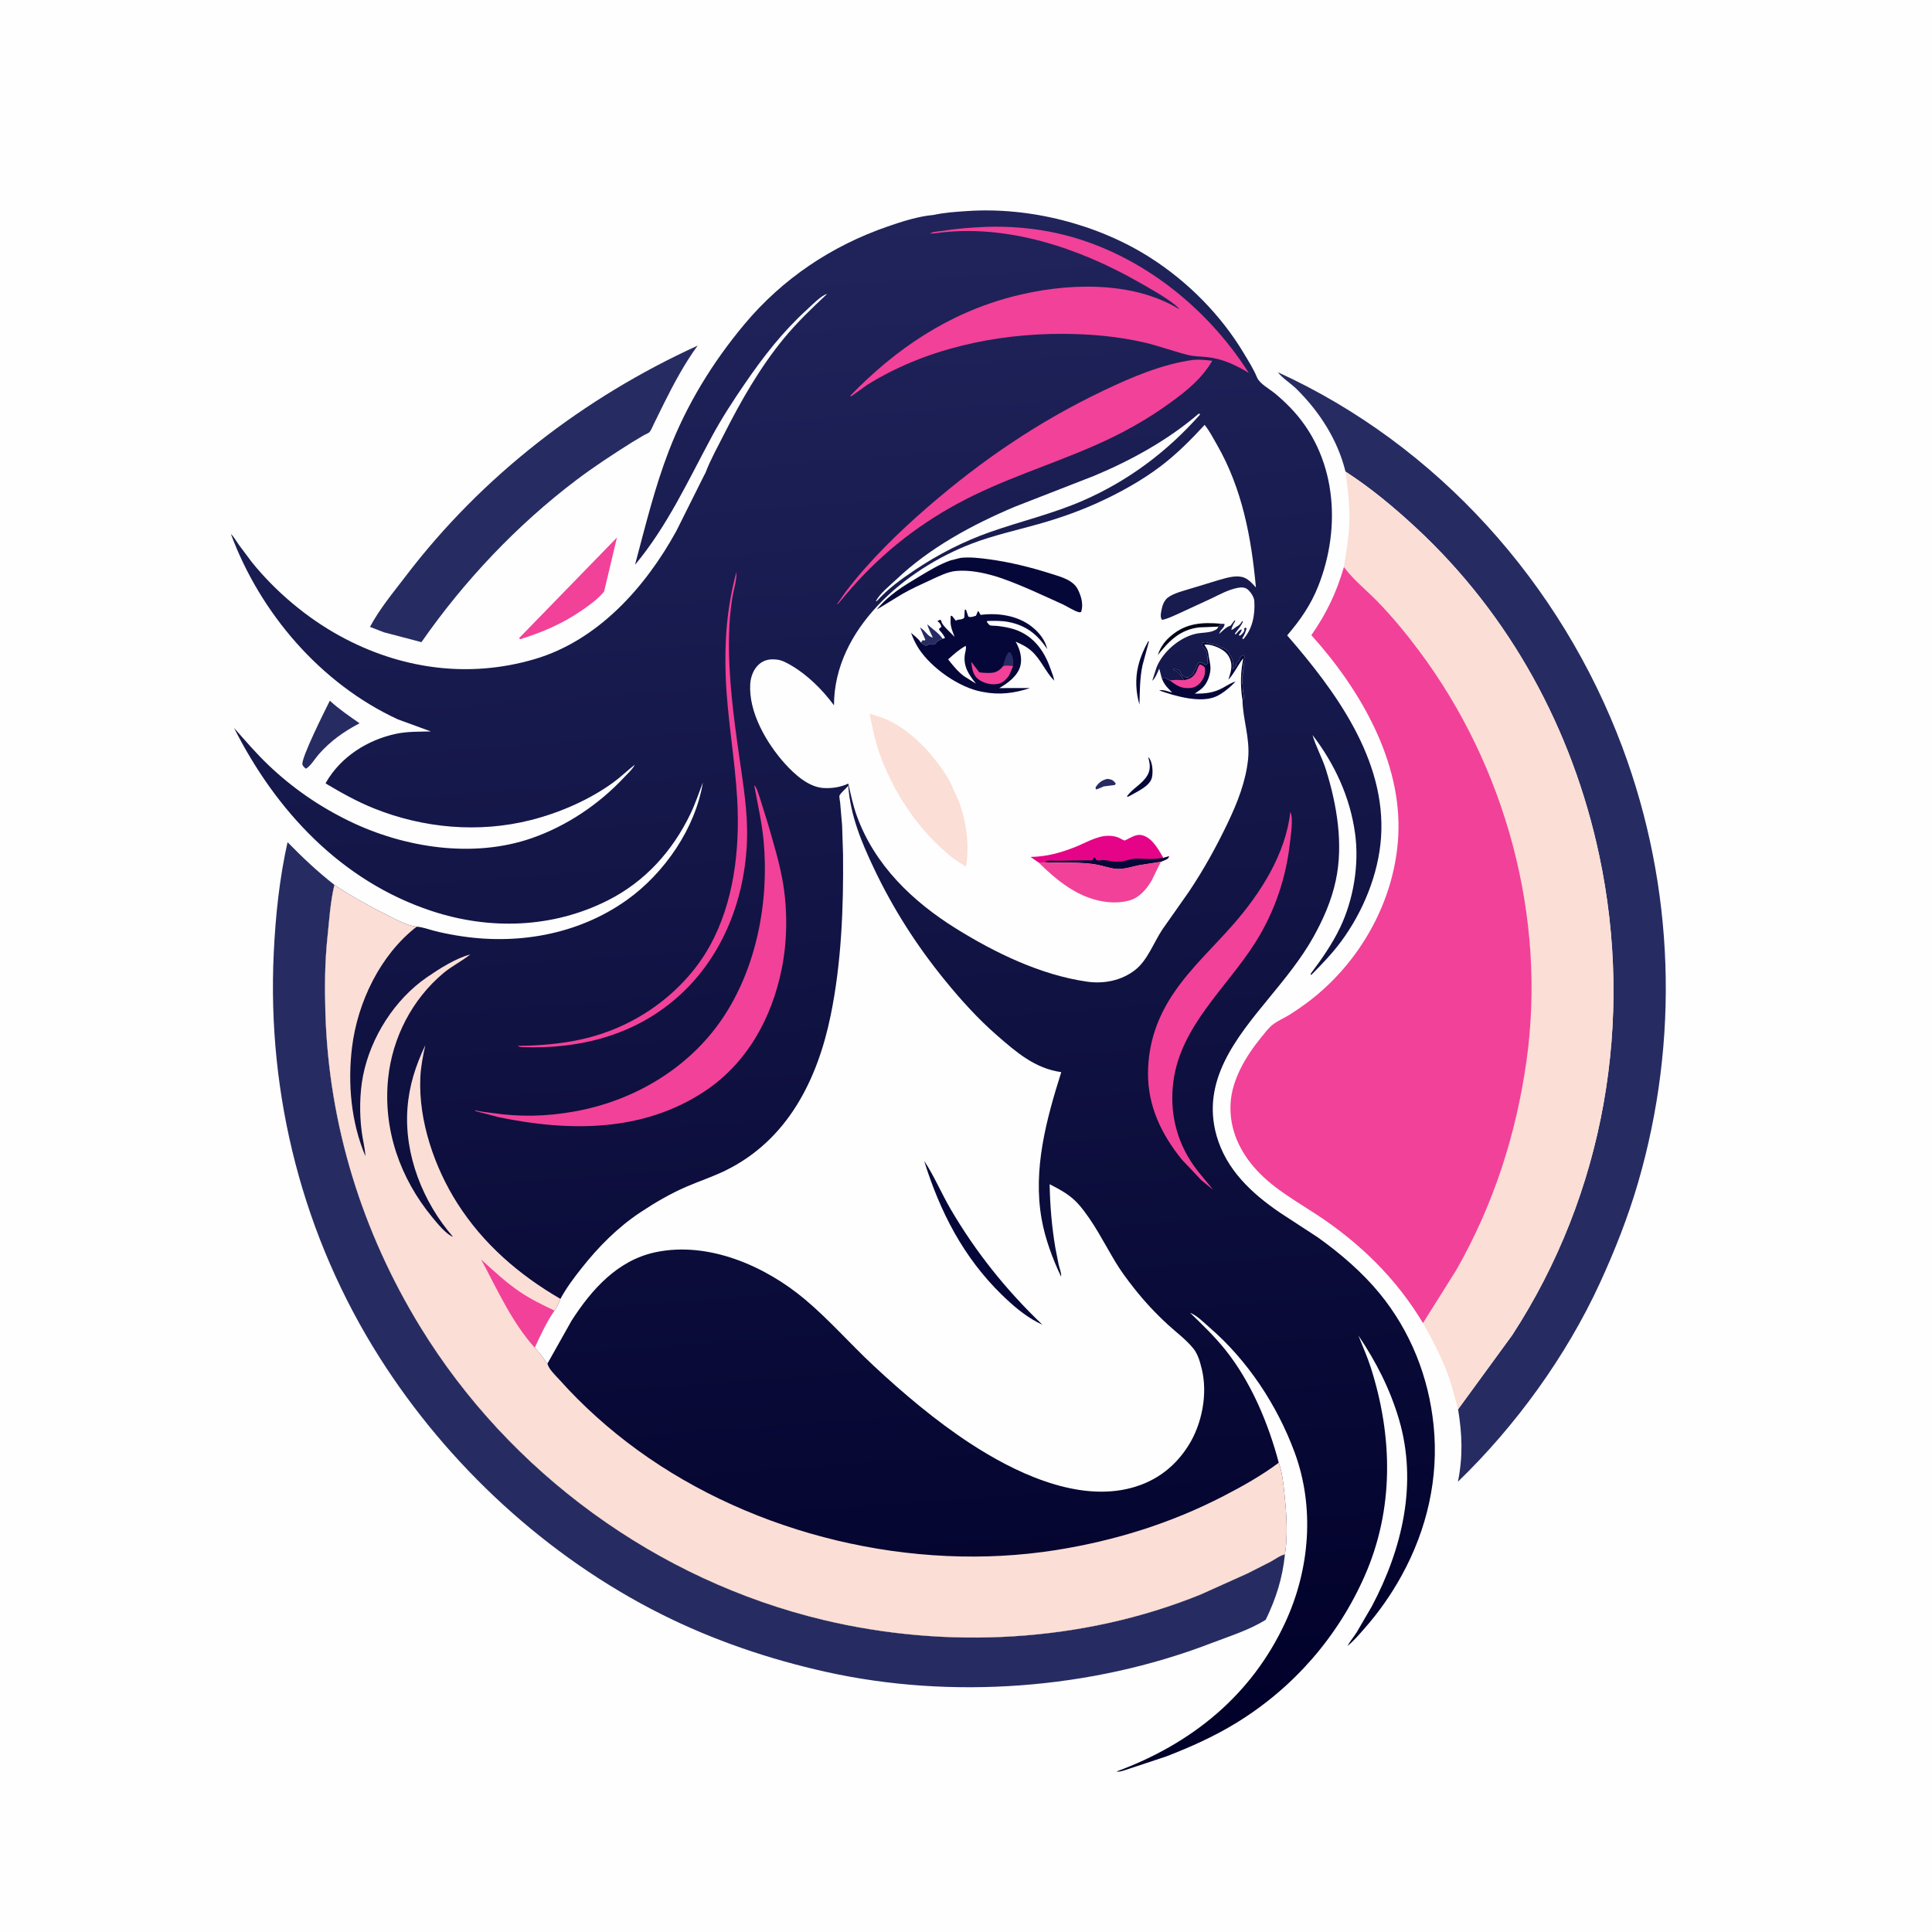 <?xml version='1.0' encoding='utf-8'?>
<svg xmlns="http://www.w3.org/2000/svg" viewBox="0 0 3060 3060"><rect x="0" y="0" width="3060" height="3060" fill="#808080" stroke="none"/> <path transform="scale(2.989)" d="m-0-0h1024v1024h-1024v-1024z" fill="#FEFEFE"/> <path transform="scale(2.989)" d="m174.78 371.29c4.895 4.528 10.286 8.173 15.745 11.969-8.477 4.494-15.297 9.277-21.705 16.541-1.795 2.025-4.425 6.444-6.784 7.53-0.713-0.666-1.38-1.168-1.753-2.093-1.155-2.865 12.297-29.509 14.497-33.947z" fill="#262C62"/> <path transform="scale(2.989)" d="m326.91 284.84-6.79 28.583c-3.165 3.885-7.467 7.021-11.579 9.858-10.456 7.213-20.939 11.703-32.978 15.469l-0.435-0.678 51.782-53.232z" fill="#F24198"/> <path transform="scale(2.989)" d="m369.67 183.15c-6.953 9.519-12.682 20.262-17.935 30.798l-5.151 10.456c-0.662 1.31-1.381 3.246-2.26 4.391-0.533 0.695-2.233 1.334-3.06 1.779l-6.303 3.754c-10.121 6.393-20.097 12.87-29.648 20.103-31.462 23.827-59.458 53.46-81.988 85.844l-19.925-5.233-7.343-2.858c5.058-9.559 12.517-18.472 19.072-27.073 40.294-52.867 94.171-94.436 154.54-121.96z" fill="#262C62"/> <path transform="scale(2.989)" d="m712.97 249.89c-4.152-16.81-13.667-31.576-25.864-43.678-3.012-2.99-7.475-5.724-9.996-8.981 84.664 38.658 150.19 112.02 182.61 198.82 27.625 73.978 30.311 155.11 8.215 230.86-5.271 18.074-12.316 35.922-20.184 53.011-17.822 38.711-44.565 75.63-75.201 105.22 2.683-13.475 2.269-24.796 0.083-38.371l28.665-39.278c48.976-75.254 64.744-166.92 46.052-254.53-14.163-66.382-47.11-126.97-96.89-173.21-11.662-10.833-24.119-21.206-37.487-29.857z" fill="#262C62"/> <path transform="scale(2.989)" d="m680.86 823.7c-1.254 12.549-4.683 23.283-10.14 34.584-8.627 5.481-19.769 8.919-29.312 12.585-63.245 24.299-137.3 29.806-203.56 15.084-30.188-6.707-59.73-16.716-87.403-30.595-60.517-30.352-113.03-78.847-149.24-135.93-40.679-64.116-59.794-139.01-56.138-214.64 0.949-19.637 3.004-39.309 7.306-58.52 8.007 8.172 15.797 15.545 24.824 22.607-2.134 8.924-2.74 18.714-3.699 27.875-1.409 13.446-1.482 26.818-1.066 40.319 1.819 59.034 19.472 115.79 50.311 166.1 47.318 77.192 125.33 134.12 213.49 155.21 65.472 15.666 137.27 11.964 199.93-13.438l24.848-11.18 12.288-6.233c1.903-1.036 5.529-3.632 7.568-3.826z" fill="#262C62"/> <path transform="scale(2.989)" d="m712.97 249.89c13.368 8.651 25.825 19.024 37.487 29.857 49.78 46.238 82.727 106.83 96.89 173.21 18.692 87.608 2.924 179.28-46.052 254.53l-28.665 39.278c-1.624-5.61-2.877-11.266-4.825-16.792-3.609-10.242-8.44-19.468-13.78-28.896l17.609-28.021c19.699-34.558 31.7-71.539 37.239-110.86 10.729-76.162-11.018-155.93-56.889-217.3-6.804-9.101-14.203-18.119-22.134-26.261-5.613-5.763-12.686-11.405-17.442-17.831l-0.274-0.382c1.076-7.353 2.473-14.75 2.815-22.183 0.44-9.571-0.703-18.901-1.979-28.36z" fill="#FBDED5"/> <path transform="scale(2.989)" d="m712.14 300.43 0.274 0.382c4.756 6.426 11.829 12.068 17.442 17.831 7.931 8.142 15.33 17.16 22.134 26.261 45.871 61.364 67.618 141.13 56.889 217.3-5.539 39.317-17.54 76.298-37.239 110.86l-17.609 28.021c-14.15-23.584-33.273-42.279-56.17-57.375-11.143-7.346-22.56-13.541-31.765-23.45-9.091-9.787-14.739-21.783-14.035-35.382 0.665-12.849 8.214-25.348 16.135-35.043 1.812-2.217 3.809-4.963 6.058-6.758 2.687-2.146 6.144-3.568 9.079-5.393 6.239-3.878 12.21-8.329 17.675-13.238 23.049-20.7 38.241-50.387 39.917-81.366 2.142-39.576-20.332-78.003-46.051-106.5 8.076-11.573 13.295-22.553 17.266-36.14z" fill="#F24198"/> <defs> <linearGradient id="a" x1="469.86" x2="409.1" y1="947.53" y2="119.16" gradientUnits="userSpaceOnUse"> <stop stop-color="#000029" offset="0"/> <stop stop-color="#20245B" offset="1"/> </linearGradient> </defs> <path transform="scale(2.989)" d="m494.68 113.9c5.754-1.276 11.771-1.648 17.639-2.055 33.113-2.293 69.387 6.887 97.337 24.773 19.957 12.772 37.462 30.476 49.591 50.831 2.413 4.049 5.052 8.188 6.84 12.547 1.351 3.295 6.546 6.077 9.382 8.391 2.796 2.282 5.48 4.772 8.003 7.35 24.674 25.214 27.62 63.147 15.057 94.848-3.971 10.02-9.541 17.988-16.465 26.103 25.464 29.334 52.49 65.842 49.752 106.92-1.304 19.574-9.613 39.701-21.216 55.342-4.756 6.413-10.247 12.098-15.855 17.752l-0.236-0.71c5.87-7.789 11.386-15.672 15.615-24.498 7.121-14.859 10.167-33.462 7.927-49.816-2.644-19.298-10.766-36.776-22.546-52.211 1.766 6.232 5.131 12.069 7.098 18.351 5.797 18.519 9.347 39.429 5.24 58.674-2.294 10.75-6.616 20.574-11.943 30.125-6.408 11.49-15.395 22.401-23.727 32.548-17.195 20.942-35.742 43.669-27.526 72.622 5.103 17.983 18.524 30.51 33.537 40.75l20.15 13.157c11.807 8.425 23.512 18.461 32.71 29.683 16.433 20.051 26.039 44.363 28.629 70.066 2.798 27.769-3.544 55.066-16.971 79.471-5.546 10.082-12.245 19.61-19.865 28.226-2.809 3.177-5.536 6.436-8.863 9.089 1.417-2.571 3.316-4.758 4.892-7.223l8.106-13.902c16.13-30.49 24.317-65.101 14.337-99.002-4.733-16.082-12.152-30.549-21.486-44.418 2.203 5.704 4.712 11.192 6.576 17.033 11.622 36.426 12.376 74.826-3.229 110.29-14.261 32.408-37.79 59.349-67.925 77.864-11.813 7.258-24.451 12.912-37.36 17.892l-19.651 6.513c-1.901 0.558-4.706 1.818-6.606 1.432 39.708-14.613 71.555-40.304 89.49-79.132 12.938-28.008 15.676-60.887 4.853-90.091-9.219-24.878-24.823-48.578-44.976-65.997-2.942-2.543-6.36-6.069-9.891-7.657l-0.46-0.172c6.53 6.321 13.17 12.712 18.841 19.837 13.505 16.968 22.612 38.733 28.129 59.57 1.95 5.44 2.477 11.426 3.065 17.139 1.028 9.999 1.855 21.51 0.181 31.488-2.039 0.194-5.665 2.79-7.568 3.826l-12.288 6.233-24.848 11.18c-62.658 25.402-134.46 29.104-199.93 13.438-88.156-21.093-166.17-78.017-213.49-155.21-30.839-50.311-48.492-107.06-50.311-166.1-0.416-13.501-0.343-26.873 1.066-40.319 0.959-9.161 1.565-18.951 3.699-27.875 8.958 6.043 18.269 11.125 27.913 15.977 4.689 2.359 10.43 5.596 15.67 6.196 3.001 0.172 6.027 1.315 8.915 2.087 3.973 1.062 8.13 1.872 12.185 2.56 31.393 5.325 64.228-0.162 90.386-18.842 19.836-14.165 36.221-37.916 40.197-62.219-2.155 5.541-3.982 11.215-6.565 16.582-9.543 19.823-24.1 35.964-43.847 45.921-29.245 14.746-62.591 15.78-93.449 5.553-47.738-15.821-82.384-52.973-104.57-96.961 5.876 6.628 11.569 13.323 17.978 19.456 12.85 12.295 27.127 22.155 43.116 29.925 29.136 14.159 65.761 19.863 96.868 8.958 18.396-6.449 35.358-17.842 48.676-32.065 1.826-1.95 4.589-4.412 5.728-6.782-3.79 2.935-7.219 6.328-11.087 9.168-12.798 9.395-28.698 16.297-44.067 20.183-27.48 6.947-56.843 4.347-83.106-6.219-8.999-3.62-17.259-8.256-25.571-13.2l0.209-0.532c7.847-13.66 22.086-22.609 37.218-25.8 5.948-1.254 12.264-1.058 18.327-1.231l-17.475-6.394c-40.906-18.873-73.011-56.384-88.513-98.325 1.645 1.633 2.888 3.885 4.228 5.795l6.931 9.265c12.607 15.585 29.041 29.429 46.592 39.05 32.054 17.573 68.128 22.647 103.29 12.275 33.503-9.882 58.672-38.1 74.992-67.806l14.933-29.903 0.484-0.86c2.698-7.089 6.562-13.977 9.986-20.749 8.83-17.472 19.096-35.425 31.579-50.571 6.994-8.485 14.881-16.05 22.896-23.555-2.801 0.471-8.397 6.25-10.684 8.331-12.767 11.616-22.939 24.703-32.692 38.911-6.2 9.032-12.35 18.443-17.554 28.092-12.539 23.248-23.74 47.768-40.803 68.132 5.432-20.34 10.344-40.728 17.942-60.419 9.478-24.559 23.11-46.779 39.951-66.945 20.242-24.238 46.29-41.671 76.087-51.935 7.703-2.653 16.034-5.334 24.188-6.075z" fill="url(#a)"/> <path transform="scale(2.989)" d="m390.18 303.25c0.156 0.25 0.055 0.588 0.055 0.882 0.012 3.92-1.566 8.823-2.202 12.772-1.084 6.738-1.584 13.384-1.723 20.202-0.435 21.346 2.404 42.552 5.391 63.644 2.102 14.835 4.622 29.345 4.133 44.409-0.99 30.564-12.372 60.64-35.086 81.67-23.183 21.463-52.997 29.159-83.875 28.054-1.105-4e-3 -1.65-0.142-2.625-0.662 23.28-0.319 43.737-3.443 64.25-15.302 15.209-8.792 28.839-21.929 37.44-37.343 13.032-23.356 16.192-51.734 14.707-78.049-1.223-21.674-5.269-43.071-6.088-64.793-0.722-19.145 0.62-36.957 5.623-55.484z" fill="#F24198"/> <path transform="scale(2.989)" d="m635.13 219.25 0.653-7e-3 0.027 0.507c-17.372 19.609-37.879 35.008-61.951 45.519-15.895 6.941-32.713 10.866-49.01 16.582-14.277 5.007-27.716 11.881-40.262 20.319-7.127 4.793-14.065 9.802-19.837 16.21l-0.682 0.253c2.098-4.131 7.395-8.286 10.816-11.527 17.953-17.003 40.04-28.906 62.681-38.517l42.259-16.475c19.633-8.209 39.165-18.985 55.306-32.864z" fill="#FEFEFE"/> <path transform="scale(2.989)" d="m683.73 430.25c1.755 3.275 0.19 12.75-0.212 16.428-2.028 18.551-8.16 36.524-18.058 52.322-15.146 24.177-39.815 44.384-43.703 74.157-2.076 15.904 1.501 31.314 10.78 44.463 3.16 4.48 6.907 8.465 10.238 12.812l-6.097-4.964-10.471-11.068c-10.823-13.383-18.002-28.367-17.881-45.838 0.109-15.906 5.092-30 14.091-43.062 8.98-13.033 20.779-23.882 31.157-35.75 14.426-16.498 27.699-37.222 30.156-59.5z" fill="#F24198"/> <path transform="scale(2.989)" d="m632.4 190.69c3.423-0.248 6.594 0.072 9.991 0.493-5.544 9.361-13.169 15.6-21.815 21.901-12.554 9.149-25.549 16.387-39.745 22.665-24.2 10.702-49.706 18.298-73.088 30.94-23.32 12.609-42.828 28.517-59.887 48.82l-4.018 4.74-0.198-0.25 4.453-6.397c12.574-16.48 28.021-31.525 43.659-45.067 28.545-24.721 58.726-45.241 92.886-61.518 14.953-7.125 31.244-14.112 47.762-16.327z" fill="#F24198"/> <path transform="scale(2.989)" d="m399.69 416.25c0.382 0.067 0.236-8e-3 0.569 0.504 1.14 1.753 1.726 4.164 2.412 6.136l4.042 12.915c3.086 10.733 6.515 21.732 8.3 32.763 2.338 14.451 2.122 30.332-0.75 44.666-5.242 26.164-18.343 50.162-41.029 65.138-32.8 21.654-71.736 21.284-108.78 13.663l-12.461-3.26-0.32-0.525c2.788 0.884 6.222 1.077 9.139 1.507 14.749 2.175 28.315 1.866 43.009-0.69 31.043-5.402 60.095-22.141 78.242-48.293 18.743-27.01 25.592-62.921 22.563-95.314-0.918-9.817-3.206-19.515-4.939-29.21z" fill="#F24198"/> <path transform="scale(2.989)" d="m522.28 120.22c12.596-0.445 25.739 0.639 38.038 3.403 41.867 9.41 78.524 38.037 101.41 73.983-6.887-4.161-13.759-7.441-21.867-8.354-3.421-0.385-7.001-0.321-10.345-1.155-7.852-1.958-15.442-4.844-23.36-6.663-13.924-3.2-28.405-4.451-42.672-4.523-35.785-0.182-73.544 7.943-104.11 27.136l-8.372 5.982-0.488-0.277c24.206-24.986 52.067-43.758 86.097-52.608 27.494-7.151 62.417-8.706 87.663 6.333l0.705 0.424c-0.778-1.022-1.589-1.78-2.599-2.564-5.715-4.435-12.615-8.226-18.893-11.806-31.915-18.198-70.172-31.071-107.39-26.007-1.167 0.159-2.172 0.237-3.349 0.233 1.59-1.034 4.373-1.041 6.25-1.349 7.754-1.272 15.439-1.853 23.283-2.188z" fill="#F24198"/> <path transform="scale(2.989)" d="m177.2 468.88c8.958 6.043 18.269 11.125 27.913 15.977 4.689 2.359 10.43 5.596 15.67 6.196-19.287 14.926-31.305 39.962-34.254 63.952-2.354 19.152-0.465 39.839 7.111 57.651-0.282-4.419-1.384-8.527-1.962-12.881-1.25-9.414-1.143-20.467 0.698-29.77 4.031-20.365 16.761-40.418 33.905-52.197 6.573-4.516 15.136-9.981 22.937-12.061-4.483 3.602-9.712 6.108-14.183 9.844-16.704 13.957-27.178 34.378-29.37 55.963-2.74 26.986 6.335 52.801 23.478 73.567 2.522 3.056 7.298 8.986 10.905 10.257-15.937-18.296-25.924-43.499-24.147-67.957 0.882-12.135 4.294-22.648 9.472-33.582-1.283 5.822-2.394 11.421-2.645 17.401-0.96 22.803 7.584 47.569 19.741 66.569 13.735 21.465 32.612 37.758 54.498 50.458-0.768 2.001-1.831 4.499-3.159 6.211-4.199 6.202-7.323 12.856-10.445 19.647 1.648 1.84 3.368 3.759 4.787 5.786 0.722 1.032 0.902 1.797 1.968 2.593 0.445 2.83 4.483 6.553 6.405 8.701 12.322 13.768 26.251 26.237 41.196 37.103 62.146 45.189 145.94 65.095 221.85 53.067 31.143-4.936 60.772-14.15 88.823-28.648 10.074-5.207 20.131-10.848 29.232-17.65 1.95 5.44 2.477 11.426 3.065 17.139 1.028 9.999 1.855 21.51 0.181 31.488-2.039 0.194-5.665 2.79-7.568 3.826l-12.288 6.233-24.848 11.18c-62.658 25.402-134.46 29.104-199.93 13.438-88.156-21.093-166.17-78.017-213.49-155.21-30.839-50.311-48.492-107.06-50.311-166.1-0.416-13.501-0.343-26.873 1.066-40.319 0.959-9.161 1.565-18.951 3.699-27.875z" fill="#FBDED5"/> <path transform="scale(2.989)" d="m283.36 714.12c-12.147-13.417-19.907-30.964-28.406-46.708 6.59 6.002 13.102 12.091 20.497 17.109 5.773 3.917 12.062 6.974 18.354 9.952-4.199 6.202-7.323 12.856-10.445 19.647z" fill="#F24198"/> <path transform="scale(2.989)" d="m296.97 688.26c3.13-5.817 7.191-11.2 11.284-16.371 8.927-11.279 18.967-21.43 30.985-29.419 7.846-5.216 15.882-9.926 24.542-13.669 6.778-2.93 13.846-5.241 20.487-8.478 32.949-16.058 48.884-47.98 55.919-82.351 5.694-27.82 6.831-57.099 6.533-85.434l-0.492-15.2-1.036-12.053c-0.062-0.654-0.56-3.112-0.366-3.649 0.525-1.452 3.59-3.839 4.653-5.316 1.136 15.732 6.88 29.623 13.584 43.758 10.225 21.557 22.729 41.087 37.817 59.579 8.314 10.19 17.484 20.348 27.43 28.991 10.342 8.987 20.1 17.522 34.054 19.465-7.918 25.067-15.121 51.432-10.4 77.885 1.861 10.428 5.743 20.903 10.29 30.454 0.282-1.909-0.802-4.302-1.251-6.204l-1.785-9.123c-1.914-11.222-2.791-22.266-3.025-33.638 5.889 3.055 11.148 5.813 15.542 10.894 7.794 9.014 13.365 20.482 19.519 30.65 2.781 4.595 6.063 8.973 9.372 13.197 5.569 7.109 11.579 13.581 18.234 19.686 4.481 4.111 9.723 7.951 13.522 12.685 1.656 2.063 2.663 4.547 3.441 7.057l0.762 2.842 0.233 0.9c3.236 13.273 0.12 29.25-7.131 40.682-7.754 12.225-18.812 19.97-32.98 23.003-28.036 6.001-59.624-9.223-82.53-24.19-18.277-11.943-35.733-26.706-51.676-41.611-12.128-11.338-23.159-23.993-35.862-34.674-21.152-17.785-51.231-30.972-79.237-25.076-20.113 4.234-33.885 19.709-44.549 36.318l-12.732 22.647c-1.066-0.796-1.246-1.561-1.968-2.593-1.419-2.027-3.139-3.946-4.787-5.786 3.122-6.791 6.246-13.445 10.445-19.647 1.328-1.712 2.391-4.21 3.159-6.211z" fill="#FEFEFE"/> <path transform="scale(2.989)" d="m489.71 615.12c5.327 8.036 9.18 17.334 14.088 25.71 13.318 22.732 29.524 42.971 48.566 61.128l-2.725-1.341c-6.814-3.569-13.242-9.123-18.729-14.464-20.374-19.837-32.848-44.072-41.2-71.033z" fill="#060739"/> <path transform="scale(2.989)" d="m658.36 370.43c0.137 10.794 4.104 20.54 3.009 31.665-1.176 11.95-5.743 23.407-10.877 34.138-6.048 12.639-12.669 24.589-20.461 36.231l-14.191 20.198c-4.521 6.843-7.795 16.201-14.336 21.316-7.243 5.663-16.581 7.484-25.578 6.185-24.465-3.532-48.622-15.226-69.422-28.181-23.006-14.328-43.025-33.568-52.452-59.57-2.027-5.59-3.211-11.414-4.556-17.189-4.139 1.922-8.375 2.556-12.903 2.351-8.079-0.367-15.599-7.286-20.709-12.964-9.658-10.73-19.278-27.193-18.342-42.189 0.243-3.89 1.804-8.031 4.836-10.585 2.834-2.388 6.044-2.736 9.593-2.285 2.519 0.32 5.314 1.881 7.49 3.163 8.511 5.013 16.26 12.723 22.135 20.596l0.326 0.445c0.048-40.618 37.827-72.216 72.928-85.667 11.438-4.383 23.59-7.052 35.37-10.364 10.56-2.969 21.289-6.71 31.284-11.233 11.619-5.258 23.552-11.854 33.72-19.592 8.401-6.392 15.974-14.017 23.108-21.764 2.555 3.194 4.55 7.064 6.584 10.611 13.326 23.243 18.187 49.135 20.583 75.534-2.207-2.326-4.24-4.922-7.547-5.598-3.82-0.781-8.021 0.52-11.689 1.553l-15.292 4.64c-3.829 1.23-8.699 2.303-11.953 4.644-2.217 1.596-3.151 4.405-3.604 6.992-0.311 1.774-0.713 3.474 0.34 4.96 3.239-0.645 6.312-2.236 9.314-3.575l16.723-7.721c4.457-2.137 9.073-4.701 13.963-5.659 1.747-0.342 3.777-0.443 5.246 0.725 1.671 1.33 3.508 4.059 3.651 6.229 0.473 7.177-0.944 14.886-5.881 20.281l-0.487-0.5c1.122-1.757 1.7-3.255 2.274-5.25l-0.553-0.458-0.864 0.627 0.311 0.831c-0.683 1.431-1.233 1.95-2.447 2.891l-0.598-0.391c0.657-0.965 1.507-1.797 1.572-2.975-1.194 0.054-2.378 1.785-3.224 2.681l-0.414-0.456c1.568-2.011 3.159-3.941 4.278-6.25l-0.364-0.426c-0.688 1.054-1.211 1.923-2.32 2.587-0.737 0.442-1.251 0.745-1.913 1.281-0.66 0.534-0.733 0.664-1.594 0.808 0.445-1.633 0.998-2.818 1.883-4.264l0.302-0.486-0.447-0.25-2.125 2.79c-2.272 0.568-4.315 2.871-6.058 4.398 0.272-0.785 0.501-1.312 1.023-1.975 0.851-1.08 1.925-1.922 1.854-3.347l-1.937-0.114-1.374 1.541c-0.412 1.237-0.853 1.409-2.011 2-2.515 1.283-6.631 1.126-9.478 1.707-8.796 1.794-17.796 9.458-21.203 17.836l-2.297 7.169c1.759-1.495 2.789-4.4 3.73-6.482l1.339 5.216 1.626-0.427c0.941 0.64 1.631 1.111 2.687 1.554 2.322-0.511 5.148-0.201 7.541-0.199-1.428-1.73-2.585-4.319-4.693-5.162-0.531-0.213-1.035-0.153-1.035-0.755 1.676 0.099 2.783 0.091 3.75 1.75l0.375 0.875c0.449 0.694 1.425 1.568 2.25 1.75h1.75l0.383-0.414c0.966-0.966-0.057 0.034 1.367-0.836l0.875-0.875 3e-3 -0.748 0.497-0.502c1.096-1.591 0.858-2.997 2.5-4.5 1.359 0.018 1.633 0.337 2.75 1l0.75 0.377 1.253-1.252-0.498-0.625 0.061-0.664 0.059-2.211-0.62-0.375 0.069-0.562c0.091-0.93 0.065-0.596-0.074-1.688l-0.495-0.5-0.252-0.625-1.25-1.25c-0.176-0.958-0.321-1.17-3e-3 -2.125 1.072-0.198 1.668-0.336 2.719 0.056 0.803 0.299 1.837 0.594 2.656 0.819l0.828 0.094c1.1 0.157 1.603 0.486 2.547 1.031 0.939 0.542 1.421 0.845 2.497 1.002 0.684 0.501 2.003 1.342 2.5 2 0.348 0.461 0.062 0.776 0.605 1.318 0.625 0.626 0.302 0.31 0.773 1.305l0.313 0.578c0.537 1.182 1.034 4.002 0.687 5.295l-0.375 0.752 0.503-0.125 0.187-0.445c0.336-0.672 0.739-0.972 1.31-1.43l3e-3 -0.748c0.524-0.919 1.034-1.488 1.752-2.252 0.221-1.115 0.304-1.602 1.37-2.248l0.872-0.377c0.582 1.013 0.622 1.49 0.748 2.625l-0.232 0.547c-0.529 1.337-0.559 2.04-0.268 3.453l-0.5 0.75-0.123 3-0.372 0.5-5e-3 0.75c-0.045 1.75-0.162 2.791 0.255 4.5l0.061 1.859c0.021 1.219 0.171 1.884 0.436 3.016 0.157 0.668 0.135 1.3 0.123 1.974l-0.764 0.33z" fill="#FEFEFE"/> <path transform="scale(2.989)" d="m586.6 412.75 0.584 0.029c2.068 0.221 2.861 0.841 4.071 2.414l-0.5 0.768-5.905 0.761c-1.345 0.603-2.661 1.254-4.095 1.615l-0.251-1.087c1.576-2.448 3.26-3.766 6.096-4.5z" fill="#262C62"/> <path transform="scale(2.989)" d="m608.42 401.25c0.389 0.305 0.545 0.381 0.83 0.865 1.511 2.563 1.78 7.06 1.15 9.885-1.046 4.698-8.361 7.689-12.15 9.944-0.827 0.284-0.447 0.31-1.142 0.056 3.028-4.209 8.181-6.577 10.844-11.081 1.866-3.156 1.441-6.325 0.468-9.669z" fill="#060739"/> <path transform="scale(2.989)" d="m608.47 339.75 0.336 0.172-3.392 12.578c-1.458 6.756-1.446 13.958-1.613 20.858-1.938-6.388-2.295-13.952-0.671-20.427l0.247-0.931c1.136-4.373 2.889-8.318 5.093-12.25z" fill="#060739"/> <path transform="scale(2.989)" d="m494.28 337.83c-0.999-2.265-2.287-4.635-2.94-7.015 2.498 2.223 6.389 4.916 8.166 7.669-1.558 0.696-3.052 0.977-3.76 2.598-1.479 0.691-2.011 0.659-3.497 0.223-0.542 0.43-0.875 0.601-1.5 0.858-1.247-0.391-1.925-0.973-2.92-1.785 0.657-0.302 0.656-0.517 1.019-1.117l1.151 0.127 0.319-0.388-2.788-6.498c0.837 0.54 1.469 0.969 2.159 1.698 1.421 1.499 2.54 3.172 4.591 3.63z" fill="#262C62"/> <path transform="scale(2.989)" d="m645.54 332.04-10.044 0.401c-10.101 1.128-15.983 7.107-21.982 14.664 1.425-4.302 3.687-7.408 7.131-10.294 7.973-6.682 16.312-7.128 26.269-6.312l-1.374 1.541z" fill="#010117"/> <path transform="scale(2.989)" d="m627.48 360.42c-1.428-1.73-2.585-4.319-4.693-5.162-0.531-0.213-1.035-0.153-1.035-0.755 1.676 0.099 2.783 0.091 3.75 1.75l0.375 0.875c0.449 0.694 1.425 1.568 2.25 1.75h1.75l0.383-0.414c0.966-0.966-0.057 0.034 1.367-0.836l0.875-0.875 3e-3 -0.748 0.497-0.502c1.096-1.591 0.858-2.997 2.5-4.5 1.359 0.018 1.633 0.337 2.75 1l0.75 0.377 1.253-1.252-0.498-0.625 0.061-0.664 0.059-2.211-0.62-0.375 0.069-0.562c0.091-0.93 0.065-0.596-0.074-1.688l-0.495-0.5-0.252-0.625-1.25-1.25c-0.176-0.958-0.321-1.17-3e-3 -2.125 1.072-0.198 1.668-0.336 2.719 0.056 0.803 0.299 1.837 0.594 2.656 0.819l0.828 0.094c1.1 0.157 1.603 0.486 2.547 1.031 0.939 0.542 1.421 0.845 2.497 1.002 0.684 0.501 2.003 1.342 2.5 2 0.348 0.461 0.062 0.776 0.605 1.318 0.625 0.626 0.302 0.31 0.773 1.305l0.313 0.578c0.537 1.182 1.034 4.002 0.687 5.295l-0.375 0.752 0.503-0.125 0.187-0.445c0.336-0.672 0.739-0.972 1.31-1.43l3e-3 -0.748c0.524-0.919 1.034-1.488 1.752-2.252 0.221-1.115 0.304-1.602 1.37-2.248l0.872-0.377c0.582 1.013 0.622 1.49 0.748 2.625l-0.232 0.547c-0.529 1.337-0.559 2.04-0.268 3.453l-0.5 0.75-0.123 3-0.372 0.5-5e-3 0.75c-0.045 1.75-0.162 2.791 0.255 4.5l0.061 1.859c0.021 1.219 0.171 1.884 0.436 3.016 0.157 0.668 0.135 1.3 0.123 1.974l-0.764 0.33-0.088-0.071c-1.059-7.591-0.915-14.117 0.577-21.618-2.984 3.667-4.742 8.003-7.954 11.448 0.83-2.601 1.775-5.164 1.597-7.938-0.175-2.711-1.574-5.481-3.738-7.161-2.528-1.962-7.381-4.009-10.584-3.443l0.71 1.104c1.516 2.111 1.345 3.712 1.84 6.196 0.457 2.294 0.963 4.576 0.579 6.921-0.628 3.839-2.27 7.498-5.498 9.799l-2.701 1.882c5.572 0.021 9.912-0.355 14.904-3.076 2.269-1.237 4.23-2.63 6.754-3.345-2.673 2.82-6.484 6.09-10.004 7.771-8.381 4.003-22.392-0.12-30.5-3.06 1.894-0.592 5.009 0.621 6.916 1.145l-1.569-1.612c-1.923-1.924-2.941-3.341-3.973-5.882l1.626-0.427c0.941 0.64 1.631 1.111 2.687 1.554 2.322-0.511 5.148-0.201 7.541-0.199z" fill="#060739"/> <path transform="scale(2.989)" d="m627.48 360.42c2.609-0.622 4.331-1.195 5.864-3.527 0.65-0.989 1.023-2.105 1.449-3.199 0.261-0.67 0.49-1.078 0.959-1.616 1.458 0.467 1.71 0.528 2.697 1.675 0.29 3.239-0.106 5.149-2.197 7.747-1.392 1.73-3.24 2.875-5.461 3.072-4.699 0.419-7.213-1.235-10.852-3.953 2.322-0.511 5.148-0.201 7.541-0.199z" fill="#F24198"/> <path transform="scale(2.989)" d="m550.27 456.98-4.174-2.894c8.319-0.119 15.898-2.196 23.607-5.248 5.438-2.153 11.651-5.971 17.543-5.962 2.083 3e-3 3.909 0.283 5.819 1.123 0.653 0.287 2.296 1.317 2.899 1.377 0.169 0.016 1.799-0.881 2.005-0.98 2.443-1.169 4.591-2.519 7.368-1.785 5.31 1.404 8.532 7.583 11.131 11.97l3.013-0.85c-0.308 1.053-0.788 1.329-1.735 1.813l-2.633 1.103-11.367 1.784c-3.736 0.728-7.671 2.131-11.5 2.011-3.357-0.105-6.946-1.426-10.25-2.114-8.971-1.869-19.125-0.861-28.321-1.432-0.965 0.246-2.385 0.074-3.405 0.084z" fill="#E50487"/> <path transform="scale(2.989)" d="m616.47 454.58 3.013-0.85c-0.308 1.053-0.788 1.329-1.735 1.813l-2.633 1.103-11.367 1.784c-3.736 0.728-7.671 2.131-11.5 2.011-3.357-0.105-6.946-1.426-10.25-2.114-8.971-1.869-19.125-0.861-28.321-1.432l0.102-0.382c1.583-0.794 4.564-0.394 6.377-0.394l15.342-0.255c0.483-0.01 3.07 0.115 3.25-0.021 0.677-0.51 0.314-1.151 1.312-1.538l0.907 1.441c0.661 0.199 1.124 0.281 1.811 0.152 2.583-0.486 4.449 0.243 6.97 0.54 2.924 0.344 5.508 0.046 8.299-0.835 3.49-1.101 6.951-0.498 10.557-0.435 2.628 0.046 5.262-0.268 7.866-0.588z" fill="#060739"/> <path transform="scale(2.989)" d="m553.68 456.9c9.196 0.571 19.35-0.437 28.321 1.432 3.304 0.688 6.893 2.009 10.25 2.114 3.829 0.12 7.764-1.283 11.5-2.011l11.367-1.784-4.886 9.969c-2.689 4.602-6.668 9.243-12.019 10.591l-0.715 0.17c-3.791 0.94-8.172 1.009-12.034 0.434l-0.713-0.115c-13.795-2.153-24.79-11.196-34.476-20.716 1.02-0.01 2.44 0.162 3.405-0.084z" fill="#F24198"/> <path transform="scale(2.989)" d="m509.01 295.61c4.934-0.535 10.042 0.082 14.933 0.733 11.214 1.491 22.28 4.269 33.056 7.682 5.076 1.608 11.633 3.261 14.169 8.354 1.819 3.652 3.003 7.878 1.738 11.872-0.385 0.058-0.779 0.272-1.157 0.175-2.667-0.685-6.195-3.1-8.831-4.289-10.637-4.796-21.033-9.792-32.059-13.679l-2.914-0.964c-6.914-2.041-14.177-3.595-21.424-2.938-4.241 0.384-9.011 2.763-12.835 4.533-5.178 2.397-10.505 4.763-15.456 7.591l-13.596 8.288c6.1-7.637 14.197-12.522 22.472-17.459 5.349-3.191 10.626-6.481 16.542-8.542l5.362-1.357z" fill="#060739"/> <path transform="scale(2.989)" d="m499.51 338.48 1.266-0.4c-0.798-1.743-1.848-2.925-3.133-4.334l0.11-0.797 1.12-0.703c-0.236-1.106-0.876-2.255-1.844-2.879l-0.378-0.192 1.602-0.828c0.905 1.053 0.347 0.187 0.68 1.28 0.639 2.097 5.289 6.025 6.892 7.868-1.197-3.272-2.397-5.711-2.102-9.249l0.03-1.743 0.624-0.257 2.126 2.648c1.74-1.1 3.223-0.148 4.489-1.648l0.214-4.073 0.664-0.155 1.232 3.728c1.61 0.512 2.489-0.029 4.084-0.5l0.34-0.824c0.482-1.147 0.268-0.695 0.853-1.748l1.241 2.165 0.511-0.068c9.087-1.1 19.239 0.499 26.59 6.276 3.96 3.113 7.017 6.985 8.232 11.918-5.204-7.704-11.027-12.48-20.416-14.351-3.742-0.745-7.489-0.666-11.284-0.565l-0.388 0.447c0.303 0.339 1.317 1.718 1.645 1.843 0.769 0.29 2.566 0.219 3.451 0.306 2.526 0.25 5.124 0.651 7.583 1.276 11.206 2.849 17.581 11.156 21.177 21.648 0.666 1.945 1.639 4.086 1.896 6.122-4.581-4.701-7.016-11.12-11.76-15.492-2.568-2.367-5.503-3.816-8.672-5.176l0.353 0.628c1.945 3.558 3.215 8.162 2.142 12.222-1.42 5.372-6.654 9.127-11.162 11.739l16.272-0.018c-8.191 2.764-16.271 3.765-24.812 2.086l-0.826-0.148c-11.976-2.247-26.494-12.501-33.186-22.633-1.784-2.701-3.091-5.521-4.214-8.551 1.584 1.431 4.081 3.161 5.081 5.026 0.995 0.812 1.673 1.394 2.92 1.785 0.625-0.257 0.958-0.428 1.5-0.858 1.486 0.436 2.018 0.468 3.497-0.223 0.708-1.621 2.202-1.902 3.76-2.598z" fill="#060739"/> <path transform="scale(2.989)" d="m531.52 352.98c0.61-2.491 1.384-5.372 2.979-7.424l0.877 0.197c1.567 2.493 1.748 4.267 1.487 7.172-1.767-0.161-3.629-0.502-5.343 0.055z" fill="#262C62"/> <path transform="scale(2.989)" d="m511.7 342.25c0.528 1.132-0.327 3.546-0.484 4.855-0.757 6.306 2.274 10.468 5.933 15.149l-6.354-3.967c-3.254-2.463-5.894-5.681-8.378-8.885 2.957-2.69 5.747-5.205 9.283-7.152z" fill="#FEFEFE"/> <path transform="scale(2.989)" d="m536.86 352.92-1.951 4.578c-1.129 2.027-3.385 4.271-5.723 4.816-3.519 0.82-7.722-0.158-10.6-2.265-3.23-2.364-3.413-5.761-3.976-9.392l4.327 5.615c2.063 0.298 4.225 0.381 6.309 0.268 2.48-0.133 4.411-1.299 5.963-3.179l0.308-0.386c1.714-0.557 3.576-0.216 5.343-0.055z" fill="#F24198"/> <path transform="scale(2.989)" d="m460.79 378.18 6.158 1.949c12.04 4.344 22.501 14.308 30.051 24.389 2.479 3.309 5.118 6.911 6.821 10.698l4.634 10.293c3.729 10.974 5.305 22.252 3.444 33.792l-4.629-3.01c-4.345-2.86-8.048-6.375-11.742-10.01-12.955-12.749-23.302-29.69-29.39-46.828-2.475-6.969-3.847-14.059-5.347-21.273z" fill="#FBDED5"/> </svg>